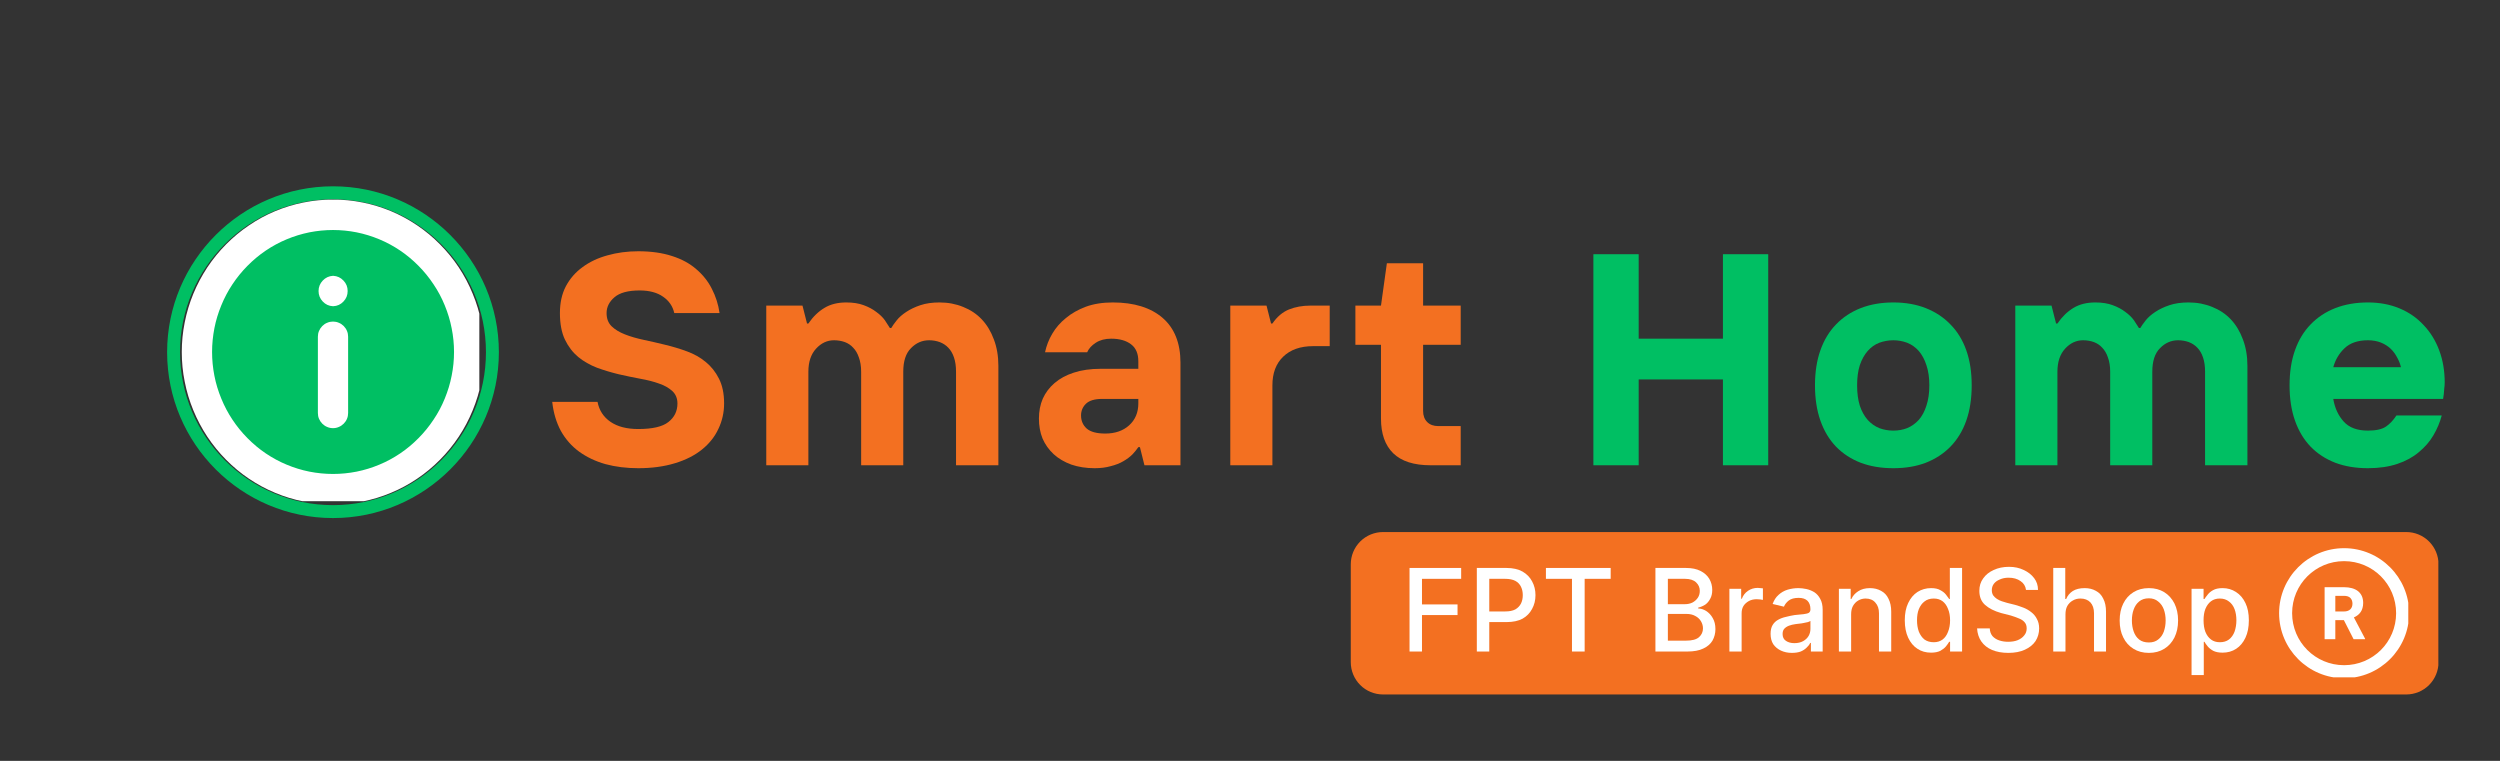 <?xml version="1.0" encoding="UTF-8"?> <svg xmlns="http://www.w3.org/2000/svg" xmlns:xlink="http://www.w3.org/1999/xlink" width="230" zoomAndPan="magnify" viewBox="0 0 172.5 52.5" height="70" preserveAspectRatio="xMidYMid meet" version="1.0"><rect x="0" y="0" width="172.5" height="52.5" fill="#333333" stroke="none"/><defs><g></g><clipPath id="150d027453"><path d="M 93.203 36.711 L 168.289 36.711 L 168.289 47.918 L 93.203 47.918 Z M 93.203 36.711 " clip-rule="nonzero"></path></clipPath><clipPath id="839a520938"><path d="M 95.434 36.711 L 166.031 36.711 C 166.621 36.711 167.188 36.945 167.605 37.363 C 168.023 37.781 168.258 38.348 168.258 38.938 L 168.258 45.688 C 168.258 46.281 168.023 46.848 167.605 47.266 C 167.188 47.684 166.621 47.918 166.031 47.918 L 95.434 47.918 C 94.84 47.918 94.273 47.684 93.855 47.266 C 93.438 46.848 93.203 46.281 93.203 45.688 L 93.203 38.938 C 93.203 38.348 93.438 37.781 93.855 37.363 C 94.273 36.945 94.84 36.711 95.434 36.711 Z M 95.434 36.711 " clip-rule="nonzero"></path></clipPath><clipPath id="7526e67357"><path d="M 157.258 37.824 L 166.172 37.824 L 166.172 46.738 L 157.258 46.738 Z M 157.258 37.824 " clip-rule="nonzero"></path></clipPath><clipPath id="c75cae22c2"><path d="M 11.531 12.855 L 34.562 12.855 L 34.562 35.887 L 11.531 35.887 Z M 11.531 12.855 " clip-rule="nonzero"></path></clipPath><clipPath id="19c9b06ef7"><path d="M 12 13.777 L 33.074 13.777 L 33.074 34.582 L 12 34.582 Z M 12 13.777 " clip-rule="nonzero"></path></clipPath></defs><g clip-path="url(#150d027453)"><g clip-path="url(#839a520938)"><path fill="#f37021" d="M 93.203 36.711 L 168.246 36.711 L 168.246 47.918 L 93.203 47.918 Z M 93.203 36.711 " fill-opacity="1" fill-rule="nonzero"></path></g></g><g clip-path="url(#7526e67357)"><path fill="#ffffff" d="M 161.742 37.824 C 159.27 37.824 157.258 39.836 157.258 42.309 C 157.258 44.781 159.27 46.797 161.742 46.797 C 164.215 46.797 166.23 44.781 166.23 42.309 C 166.23 39.836 164.215 37.824 161.742 37.824 Z M 161.742 38.719 C 163.73 38.719 165.332 40.32 165.332 42.309 C 165.332 44.297 163.73 45.898 161.742 45.898 C 159.758 45.898 158.156 44.297 158.156 42.309 C 158.156 40.32 159.758 38.719 161.742 38.719 Z M 160.398 40.516 L 160.398 44.105 L 161.137 44.105 L 161.137 42.789 L 161.727 42.789 L 162.398 44.105 L 163.191 44.105 L 163.191 44.07 L 162.418 42.602 C 162.516 42.559 162.605 42.508 162.684 42.445 C 162.762 42.387 162.828 42.312 162.887 42.23 C 162.941 42.152 162.984 42.059 163.012 41.953 C 163.043 41.848 163.059 41.73 163.059 41.602 C 163.059 41.422 163.027 41.266 162.969 41.133 C 162.906 40.996 162.82 40.883 162.707 40.793 C 162.594 40.703 162.453 40.633 162.289 40.586 C 162.125 40.539 161.938 40.516 161.73 40.516 Z M 161.137 41.113 L 161.73 41.113 C 161.93 41.113 162.078 41.16 162.176 41.258 C 162.27 41.355 162.32 41.488 162.32 41.66 C 162.32 41.738 162.305 41.812 162.281 41.875 C 162.258 41.941 162.219 41.996 162.172 42.043 C 162.121 42.09 162.062 42.129 161.988 42.152 C 161.914 42.18 161.832 42.191 161.734 42.191 L 161.137 42.191 Z M 161.137 41.113 " fill-opacity="1" fill-rule="nonzero"></path></g><g fill="#f37021" fill-opacity="1"><g transform="translate(37.588, 32.103)"><g><path d="M 6.453 0.203 C 5.641 0.203 4.883 0.109 4.188 -0.078 C 3.5 -0.273 2.895 -0.562 2.375 -0.938 C 1.852 -1.32 1.43 -1.801 1.109 -2.375 C 0.797 -2.957 0.598 -3.625 0.516 -4.375 L 3.641 -4.375 C 3.754 -3.789 4.051 -3.332 4.531 -3 C 5.02 -2.664 5.66 -2.5 6.453 -2.5 C 7.43 -2.5 8.125 -2.66 8.531 -2.984 C 8.945 -3.305 9.156 -3.734 9.156 -4.266 C 9.156 -4.617 9.035 -4.906 8.797 -5.125 C 8.555 -5.344 8.25 -5.516 7.875 -5.641 C 7.508 -5.773 7.082 -5.883 6.594 -5.969 C 6.102 -6.062 5.602 -6.164 5.094 -6.281 C 4.582 -6.406 4.082 -6.555 3.594 -6.734 C 3.113 -6.922 2.688 -7.164 2.312 -7.469 C 1.938 -7.781 1.629 -8.18 1.391 -8.672 C 1.16 -9.16 1.047 -9.77 1.047 -10.5 C 1.047 -11.207 1.18 -11.82 1.453 -12.344 C 1.734 -12.875 2.117 -13.316 2.609 -13.672 C 3.098 -14.035 3.672 -14.305 4.328 -14.484 C 4.992 -14.672 5.703 -14.766 6.453 -14.766 C 7.336 -14.766 8.113 -14.656 8.781 -14.438 C 9.445 -14.227 10.004 -13.926 10.453 -13.531 C 10.91 -13.145 11.27 -12.691 11.531 -12.172 C 11.801 -11.648 11.977 -11.094 12.062 -10.5 L 8.938 -10.5 C 8.832 -10.969 8.578 -11.344 8.172 -11.625 C 7.766 -11.914 7.223 -12.062 6.547 -12.062 C 5.754 -12.062 5.176 -11.906 4.812 -11.594 C 4.445 -11.281 4.266 -10.914 4.266 -10.5 C 4.266 -10.125 4.379 -9.82 4.609 -9.594 C 4.848 -9.363 5.156 -9.176 5.531 -9.031 C 5.906 -8.883 6.332 -8.758 6.812 -8.656 C 7.301 -8.551 7.801 -8.438 8.312 -8.312 C 8.832 -8.188 9.332 -8.035 9.812 -7.859 C 10.301 -7.68 10.734 -7.438 11.109 -7.125 C 11.484 -6.82 11.785 -6.441 12.016 -5.984 C 12.254 -5.523 12.375 -4.953 12.375 -4.266 C 12.375 -3.641 12.242 -3.055 11.984 -2.516 C 11.734 -1.973 11.359 -1.5 10.859 -1.094 C 10.359 -0.688 9.734 -0.367 8.984 -0.141 C 8.242 0.086 7.398 0.203 6.453 0.203 Z M 6.453 0.203 "></path></g></g></g><g fill="#f37021" fill-opacity="1"><g transform="translate(51.622, 32.103)"><g><path d="M 1.25 -11.016 L 3.75 -11.016 L 4.062 -9.781 L 4.156 -9.781 C 4.477 -10.25 4.848 -10.609 5.266 -10.859 C 5.68 -11.109 6.18 -11.234 6.766 -11.234 C 7.234 -11.234 7.633 -11.172 7.969 -11.047 C 8.312 -10.922 8.602 -10.766 8.844 -10.578 C 9.094 -10.398 9.289 -10.207 9.438 -10 C 9.582 -9.789 9.695 -9.613 9.781 -9.469 L 9.875 -9.469 C 9.957 -9.613 10.082 -9.789 10.25 -10 C 10.414 -10.207 10.633 -10.398 10.906 -10.578 C 11.188 -10.766 11.516 -10.922 11.891 -11.047 C 12.266 -11.172 12.703 -11.234 13.203 -11.234 C 13.797 -11.234 14.344 -11.129 14.844 -10.922 C 15.344 -10.723 15.77 -10.438 16.125 -10.062 C 16.477 -9.688 16.754 -9.227 16.953 -8.688 C 17.16 -8.145 17.266 -7.535 17.266 -6.859 L 17.266 0 L 14.344 0 L 14.344 -6.453 C 14.344 -6.836 14.297 -7.164 14.203 -7.438 C 14.109 -7.719 13.977 -7.941 13.812 -8.109 C 13.645 -8.285 13.445 -8.414 13.219 -8.5 C 12.988 -8.582 12.742 -8.625 12.484 -8.625 C 12.004 -8.625 11.586 -8.441 11.234 -8.078 C 10.879 -7.723 10.703 -7.18 10.703 -6.453 L 10.703 0 L 7.797 0 L 7.797 -6.453 C 7.797 -6.836 7.742 -7.164 7.641 -7.438 C 7.547 -7.719 7.414 -7.941 7.25 -8.109 C 7.094 -8.285 6.898 -8.414 6.672 -8.5 C 6.441 -8.582 6.191 -8.625 5.922 -8.625 C 5.453 -8.625 5.039 -8.43 4.688 -8.047 C 4.332 -7.66 4.156 -7.129 4.156 -6.453 L 4.156 0 L 1.25 0 Z M 1.25 -11.016 "></path></g></g></g><g fill="#f37021" fill-opacity="1"><g transform="translate(71.061, 32.103)"><g><path d="M 4.469 0.203 C 3.875 0.203 3.336 0.117 2.859 -0.047 C 2.379 -0.223 1.973 -0.461 1.641 -0.766 C 1.305 -1.078 1.051 -1.438 0.875 -1.844 C 0.707 -2.258 0.625 -2.719 0.625 -3.219 C 0.625 -3.719 0.711 -4.176 0.891 -4.594 C 1.078 -5.008 1.348 -5.367 1.703 -5.672 C 2.066 -5.984 2.508 -6.223 3.031 -6.391 C 3.562 -6.566 4.18 -6.656 4.891 -6.656 L 7.484 -6.656 L 7.484 -7.172 C 7.484 -7.703 7.316 -8.094 6.984 -8.344 C 6.648 -8.602 6.191 -8.734 5.609 -8.734 C 5.191 -8.734 4.836 -8.641 4.547 -8.453 C 4.266 -8.273 4.066 -8.055 3.953 -7.797 L 1.047 -7.797 C 1.141 -8.242 1.305 -8.672 1.547 -9.078 C 1.785 -9.484 2.098 -9.844 2.484 -10.156 C 2.867 -10.477 3.328 -10.738 3.859 -10.938 C 4.391 -11.133 5.008 -11.234 5.719 -11.234 C 7.188 -11.234 8.332 -10.879 9.156 -10.172 C 9.977 -9.461 10.391 -8.43 10.391 -7.078 L 10.391 0 L 7.906 0 L 7.594 -1.25 L 7.484 -1.25 C 7.379 -1.094 7.242 -0.926 7.078 -0.75 C 6.91 -0.582 6.703 -0.426 6.453 -0.281 C 6.203 -0.133 5.91 -0.02 5.578 0.062 C 5.254 0.156 4.883 0.203 4.469 0.203 Z M 5.203 -2.188 C 5.879 -2.188 6.426 -2.375 6.844 -2.75 C 7.27 -3.133 7.484 -3.641 7.484 -4.266 L 7.484 -4.578 L 4.984 -4.578 C 4.461 -4.578 4.086 -4.461 3.859 -4.234 C 3.641 -4.016 3.531 -3.75 3.531 -3.438 C 3.531 -3.07 3.66 -2.77 3.922 -2.531 C 4.191 -2.301 4.617 -2.188 5.203 -2.188 Z M 5.203 -2.188 "></path></g></g></g><g fill="#f37021" fill-opacity="1"><g transform="translate(83.64, 32.103)"><g><path d="M 1.25 -11.016 L 3.75 -11.016 L 4.062 -9.781 L 4.156 -9.781 C 4.477 -10.25 4.859 -10.57 5.297 -10.75 C 5.742 -10.926 6.234 -11.016 6.766 -11.016 L 8.109 -11.016 L 8.109 -8.219 L 6.969 -8.219 C 6.082 -8.219 5.391 -7.973 4.891 -7.484 C 4.398 -7.004 4.156 -6.348 4.156 -5.516 L 4.156 0 L 1.25 0 Z M 1.25 -11.016 "></path></g></g></g><g fill="#f37021" fill-opacity="1"><g transform="translate(93.1, 32.103)"><g><path d="M 5.609 0 C 4.461 0 3.602 -0.273 3.031 -0.828 C 2.469 -1.379 2.188 -2.176 2.188 -3.219 L 2.188 -8.312 L 0.422 -8.312 L 0.422 -11.016 L 2.188 -11.016 L 2.594 -13.938 L 5.094 -13.938 L 5.094 -11.016 L 7.688 -11.016 L 7.688 -8.312 L 5.094 -8.312 L 5.094 -3.75 C 5.094 -3.426 5.188 -3.172 5.375 -2.984 C 5.562 -2.797 5.816 -2.703 6.141 -2.703 L 7.688 -2.703 L 7.688 0 Z M 5.609 0 "></path></g></g></g><g fill="#f37021" fill-opacity="1"><g transform="translate(102.664, 32.103)"><g></g></g></g><g fill="#00bf63" fill-opacity="1"><g transform="translate(108.491, 32.103)"><g><path d="M 1.453 -14.562 L 4.578 -14.562 L 4.578 -8.734 L 10.391 -8.734 L 10.391 -14.562 L 13.516 -14.562 L 13.516 0 L 10.391 0 L 10.391 -5.922 L 4.578 -5.922 L 4.578 0 L 1.453 0 Z M 1.453 -14.562 "></path></g></g></g><g fill="#00bf63" fill-opacity="1"><g transform="translate(124.5, 32.103)"><g><path d="M 6.141 0.203 C 5.305 0.203 4.555 0.078 3.891 -0.172 C 3.223 -0.43 2.656 -0.801 2.188 -1.281 C 1.719 -1.77 1.359 -2.367 1.109 -3.078 C 0.859 -3.785 0.734 -4.598 0.734 -5.516 C 0.734 -6.43 0.859 -7.238 1.109 -7.938 C 1.359 -8.645 1.719 -9.238 2.188 -9.719 C 2.656 -10.207 3.223 -10.582 3.891 -10.844 C 4.555 -11.102 5.305 -11.234 6.141 -11.234 C 6.973 -11.234 7.719 -11.102 8.375 -10.844 C 9.039 -10.582 9.609 -10.207 10.078 -9.719 C 10.555 -9.238 10.922 -8.645 11.172 -7.938 C 11.422 -7.238 11.547 -6.43 11.547 -5.516 C 11.547 -4.598 11.422 -3.785 11.172 -3.078 C 10.922 -2.367 10.555 -1.77 10.078 -1.281 C 9.609 -0.801 9.039 -0.43 8.375 -0.172 C 7.719 0.078 6.973 0.203 6.141 0.203 Z M 6.141 -2.391 C 6.473 -2.391 6.789 -2.445 7.094 -2.562 C 7.395 -2.688 7.66 -2.875 7.891 -3.125 C 8.117 -3.383 8.297 -3.711 8.422 -4.109 C 8.555 -4.504 8.625 -4.973 8.625 -5.516 C 8.625 -6.055 8.555 -6.52 8.422 -6.906 C 8.297 -7.301 8.117 -7.629 7.891 -7.891 C 7.66 -8.148 7.395 -8.336 7.094 -8.453 C 6.789 -8.566 6.473 -8.625 6.141 -8.625 C 5.805 -8.625 5.484 -8.566 5.172 -8.453 C 4.867 -8.336 4.602 -8.148 4.375 -7.891 C 4.145 -7.629 3.961 -7.301 3.828 -6.906 C 3.703 -6.52 3.641 -6.055 3.641 -5.516 C 3.641 -4.973 3.703 -4.504 3.828 -4.109 C 3.961 -3.711 4.145 -3.383 4.375 -3.125 C 4.602 -2.875 4.867 -2.688 5.172 -2.562 C 5.484 -2.445 5.805 -2.391 6.141 -2.391 Z M 6.141 -2.391 "></path></g></g></g><g fill="#00bf63" fill-opacity="1"><g transform="translate(137.806, 32.103)"><g><path d="M 1.25 -11.016 L 3.75 -11.016 L 4.062 -9.781 L 4.156 -9.781 C 4.477 -10.25 4.848 -10.609 5.266 -10.859 C 5.68 -11.109 6.18 -11.234 6.766 -11.234 C 7.234 -11.234 7.633 -11.172 7.969 -11.047 C 8.312 -10.922 8.602 -10.766 8.844 -10.578 C 9.094 -10.398 9.289 -10.207 9.438 -10 C 9.582 -9.789 9.695 -9.613 9.781 -9.469 L 9.875 -9.469 C 9.957 -9.613 10.082 -9.789 10.25 -10 C 10.414 -10.207 10.633 -10.398 10.906 -10.578 C 11.188 -10.766 11.516 -10.922 11.891 -11.047 C 12.266 -11.172 12.703 -11.234 13.203 -11.234 C 13.797 -11.234 14.344 -11.129 14.844 -10.922 C 15.344 -10.723 15.77 -10.438 16.125 -10.062 C 16.477 -9.688 16.754 -9.227 16.953 -8.688 C 17.16 -8.145 17.266 -7.535 17.266 -6.859 L 17.266 0 L 14.344 0 L 14.344 -6.453 C 14.344 -6.836 14.297 -7.164 14.203 -7.438 C 14.109 -7.719 13.977 -7.941 13.812 -8.109 C 13.645 -8.285 13.445 -8.414 13.219 -8.5 C 12.988 -8.582 12.742 -8.625 12.484 -8.625 C 12.004 -8.625 11.586 -8.441 11.234 -8.078 C 10.879 -7.723 10.703 -7.18 10.703 -6.453 L 10.703 0 L 7.797 0 L 7.797 -6.453 C 7.797 -6.836 7.742 -7.164 7.641 -7.438 C 7.547 -7.719 7.414 -7.941 7.25 -8.109 C 7.094 -8.285 6.898 -8.414 6.672 -8.5 C 6.441 -8.582 6.191 -8.625 5.922 -8.625 C 5.453 -8.625 5.039 -8.43 4.688 -8.047 C 4.332 -7.66 4.156 -7.129 4.156 -6.453 L 4.156 0 L 1.25 0 Z M 1.25 -11.016 "></path></g></g></g><g fill="#00bf63" fill-opacity="1"><g transform="translate(157.246, 32.103)"><g><path d="M 6.141 0.203 C 5.305 0.203 4.555 0.078 3.891 -0.172 C 3.223 -0.43 2.656 -0.801 2.188 -1.281 C 1.719 -1.77 1.359 -2.367 1.109 -3.078 C 0.859 -3.785 0.734 -4.598 0.734 -5.516 C 0.734 -6.43 0.859 -7.238 1.109 -7.938 C 1.359 -8.645 1.719 -9.238 2.188 -9.719 C 2.656 -10.207 3.223 -10.582 3.891 -10.844 C 4.555 -11.102 5.305 -11.234 6.141 -11.234 C 6.941 -11.234 7.664 -11.098 8.312 -10.828 C 8.969 -10.555 9.523 -10.172 9.984 -9.672 C 10.453 -9.18 10.812 -8.598 11.062 -7.922 C 11.312 -7.254 11.438 -6.52 11.438 -5.719 C 11.438 -5.562 11.426 -5.414 11.406 -5.281 C 11.395 -5.145 11.383 -5.02 11.375 -4.906 C 11.363 -4.781 11.348 -4.672 11.328 -4.578 L 3.75 -4.578 C 3.852 -3.953 4.094 -3.43 4.469 -3.016 C 4.844 -2.598 5.398 -2.391 6.141 -2.391 C 6.703 -2.391 7.117 -2.484 7.391 -2.672 C 7.66 -2.859 7.898 -3.113 8.109 -3.438 L 11.234 -3.438 C 11.109 -2.957 10.914 -2.5 10.656 -2.062 C 10.406 -1.633 10.07 -1.25 9.656 -0.906 C 9.25 -0.562 8.754 -0.289 8.172 -0.094 C 7.586 0.102 6.91 0.203 6.141 0.203 Z M 8.422 -6.766 C 8.367 -6.992 8.281 -7.219 8.156 -7.438 C 8.039 -7.664 7.891 -7.867 7.703 -8.047 C 7.516 -8.223 7.289 -8.363 7.031 -8.469 C 6.77 -8.57 6.473 -8.625 6.141 -8.625 C 5.453 -8.625 4.914 -8.441 4.531 -8.078 C 4.156 -7.723 3.895 -7.285 3.75 -6.766 Z M 8.422 -6.766 "></path></g></g></g><g fill="#ffffff" fill-opacity="1"><g transform="translate(96.617, 44.955)"><g><path d="M 0.641 0 L 0.641 -5.766 L 4.203 -5.766 L 4.203 -5.016 L 1.5 -5.016 L 1.5 -3.25 L 3.953 -3.25 L 3.953 -2.516 L 1.5 -2.516 L 1.5 0 Z M 0.641 0 "></path></g></g></g><g fill="#ffffff" fill-opacity="1"><g transform="translate(101.26, 44.955)"><g><path d="M 0.641 0 L 0.641 -5.766 L 2.688 -5.766 C 3.133 -5.766 3.504 -5.68 3.797 -5.516 C 4.086 -5.348 4.305 -5.125 4.453 -4.844 C 4.609 -4.562 4.688 -4.242 4.688 -3.891 C 4.688 -3.535 4.609 -3.219 4.453 -2.938 C 4.305 -2.656 4.086 -2.43 3.797 -2.266 C 3.504 -2.109 3.133 -2.031 2.688 -2.031 L 1.266 -2.031 L 1.266 -2.766 L 2.609 -2.766 C 2.891 -2.766 3.117 -2.812 3.297 -2.906 C 3.473 -3.008 3.602 -3.145 3.688 -3.312 C 3.77 -3.477 3.812 -3.672 3.812 -3.891 C 3.812 -4.109 3.77 -4.301 3.688 -4.469 C 3.602 -4.645 3.473 -4.781 3.297 -4.875 C 3.117 -4.969 2.883 -5.016 2.594 -5.016 L 1.5 -5.016 L 1.5 0 Z M 0.641 0 "></path></g></g></g><g fill="#ffffff" fill-opacity="1"><g transform="translate(106.325, 44.955)"><g><path d="M 0.344 -5.016 L 0.344 -5.766 L 4.812 -5.766 L 4.812 -5.016 L 3.016 -5.016 L 3.016 0 L 2.141 0 L 2.141 -5.016 Z M 0.344 -5.016 "></path></g></g></g><g fill="#ffffff" fill-opacity="1"><g transform="translate(111.483, 44.955)"><g></g></g></g><g fill="#ffffff" fill-opacity="1"><g transform="translate(113.583, 44.955)"><g><path d="M 0.641 0 L 0.641 -5.766 L 2.75 -5.766 C 3.156 -5.766 3.488 -5.695 3.75 -5.562 C 4.02 -5.426 4.223 -5.242 4.359 -5.016 C 4.492 -4.785 4.562 -4.531 4.562 -4.25 C 4.562 -4.008 4.516 -3.805 4.422 -3.641 C 4.336 -3.473 4.223 -3.336 4.078 -3.234 C 3.93 -3.141 3.77 -3.07 3.594 -3.031 L 3.594 -2.969 C 3.781 -2.969 3.961 -2.91 4.141 -2.797 C 4.328 -2.68 4.477 -2.52 4.594 -2.312 C 4.719 -2.102 4.781 -1.848 4.781 -1.547 C 4.781 -1.254 4.711 -0.988 4.578 -0.75 C 4.441 -0.52 4.227 -0.336 3.938 -0.203 C 3.656 -0.066 3.289 0 2.844 0 Z M 1.5 -0.75 L 2.75 -0.75 C 3.164 -0.75 3.461 -0.828 3.641 -0.984 C 3.828 -1.148 3.922 -1.352 3.922 -1.594 C 3.922 -1.77 3.875 -1.938 3.781 -2.094 C 3.688 -2.25 3.555 -2.367 3.391 -2.453 C 3.223 -2.547 3.02 -2.594 2.781 -2.594 L 1.5 -2.594 Z M 1.5 -3.266 L 2.672 -3.266 C 2.859 -3.266 3.031 -3.301 3.188 -3.375 C 3.344 -3.457 3.469 -3.566 3.562 -3.703 C 3.656 -3.836 3.703 -4 3.703 -4.188 C 3.703 -4.414 3.617 -4.609 3.453 -4.766 C 3.285 -4.93 3.031 -5.016 2.688 -5.016 L 1.5 -5.016 Z M 1.5 -3.266 "></path></g></g></g><g fill="#ffffff" fill-opacity="1"><g transform="translate(118.766, 44.955)"><g><path d="M 0.562 0 L 0.562 -4.328 L 1.375 -4.328 L 1.375 -3.641 L 1.422 -3.641 C 1.504 -3.867 1.645 -4.051 1.844 -4.188 C 2.039 -4.32 2.266 -4.391 2.516 -4.391 C 2.566 -4.391 2.629 -4.383 2.703 -4.375 C 2.773 -4.375 2.832 -4.367 2.875 -4.359 L 2.875 -3.562 C 2.844 -3.57 2.781 -3.582 2.688 -3.594 C 2.602 -3.602 2.52 -3.609 2.438 -3.609 C 2.238 -3.609 2.062 -3.566 1.906 -3.484 C 1.75 -3.398 1.625 -3.285 1.531 -3.141 C 1.445 -2.992 1.406 -2.828 1.406 -2.641 L 1.406 0 Z M 0.562 0 "></path></g></g></g><g fill="#ffffff" fill-opacity="1"><g transform="translate(121.811, 44.955)"><g><path d="M 1.828 0.094 C 1.547 0.094 1.297 0.039 1.078 -0.062 C 0.859 -0.164 0.68 -0.312 0.547 -0.5 C 0.422 -0.695 0.359 -0.938 0.359 -1.219 C 0.359 -1.469 0.406 -1.672 0.5 -1.828 C 0.594 -1.984 0.719 -2.102 0.875 -2.188 C 1.039 -2.281 1.223 -2.348 1.422 -2.391 C 1.617 -2.441 1.816 -2.484 2.016 -2.516 C 2.273 -2.547 2.484 -2.566 2.641 -2.578 C 2.805 -2.598 2.926 -2.629 3 -2.672 C 3.07 -2.723 3.109 -2.801 3.109 -2.906 L 3.109 -2.922 C 3.109 -3.172 3.039 -3.363 2.906 -3.5 C 2.77 -3.633 2.566 -3.703 2.297 -3.703 C 2.004 -3.703 1.773 -3.641 1.609 -3.516 C 1.453 -3.391 1.344 -3.25 1.281 -3.094 L 0.5 -3.281 C 0.594 -3.539 0.727 -3.75 0.906 -3.906 C 1.082 -4.07 1.289 -4.191 1.531 -4.266 C 1.77 -4.336 2.02 -4.375 2.281 -4.375 C 2.445 -4.375 2.629 -4.352 2.828 -4.312 C 3.023 -4.27 3.207 -4.195 3.375 -4.094 C 3.539 -3.988 3.676 -3.836 3.781 -3.641 C 3.895 -3.441 3.953 -3.188 3.953 -2.875 L 3.953 0 L 3.141 0 L 3.141 -0.594 L 3.094 -0.594 C 3.039 -0.477 2.957 -0.367 2.844 -0.266 C 2.738 -0.16 2.602 -0.07 2.438 0 C 2.27 0.062 2.066 0.094 1.828 0.094 Z M 2 -0.578 C 2.238 -0.578 2.441 -0.625 2.609 -0.719 C 2.773 -0.812 2.898 -0.93 2.984 -1.078 C 3.066 -1.223 3.109 -1.383 3.109 -1.562 L 3.109 -2.109 C 3.078 -2.086 3.02 -2.062 2.938 -2.031 C 2.852 -2.008 2.754 -1.988 2.641 -1.969 C 2.535 -1.945 2.43 -1.93 2.328 -1.922 C 2.223 -1.91 2.141 -1.898 2.078 -1.891 C 1.91 -1.867 1.758 -1.832 1.625 -1.781 C 1.488 -1.727 1.379 -1.656 1.297 -1.562 C 1.223 -1.477 1.188 -1.359 1.188 -1.203 C 1.188 -0.992 1.266 -0.836 1.422 -0.734 C 1.578 -0.629 1.77 -0.578 2 -0.578 Z M 2 -0.578 "></path></g></g></g><g fill="#ffffff" fill-opacity="1"><g transform="translate(126.322, 44.955)"><g><path d="M 1.406 -2.562 L 1.406 0 L 0.562 0 L 0.562 -4.328 L 1.375 -4.328 L 1.375 -3.625 L 1.422 -3.625 C 1.523 -3.844 1.68 -4.02 1.891 -4.156 C 2.109 -4.301 2.379 -4.375 2.703 -4.375 C 2.992 -4.375 3.25 -4.312 3.469 -4.188 C 3.695 -4.07 3.867 -3.891 3.984 -3.641 C 4.109 -3.398 4.172 -3.102 4.172 -2.75 L 4.172 0 L 3.328 0 L 3.328 -2.641 C 3.328 -2.953 3.242 -3.195 3.078 -3.375 C 2.922 -3.562 2.695 -3.656 2.406 -3.656 C 2.219 -3.656 2.047 -3.609 1.891 -3.516 C 1.742 -3.43 1.625 -3.305 1.531 -3.141 C 1.445 -2.984 1.406 -2.789 1.406 -2.562 Z M 1.406 -2.562 "></path></g></g></g><g fill="#ffffff" fill-opacity="1"><g transform="translate(131.055, 44.955)"><g><path d="M 2.188 0.078 C 1.832 0.078 1.52 -0.008 1.25 -0.188 C 0.977 -0.363 0.766 -0.617 0.609 -0.953 C 0.453 -1.285 0.375 -1.688 0.375 -2.156 C 0.375 -2.625 0.453 -3.02 0.609 -3.344 C 0.766 -3.676 0.977 -3.93 1.25 -4.109 C 1.531 -4.285 1.844 -4.375 2.188 -4.375 C 2.457 -4.375 2.672 -4.328 2.828 -4.234 C 2.992 -4.148 3.125 -4.047 3.219 -3.922 C 3.312 -3.805 3.383 -3.707 3.438 -3.625 L 3.484 -3.625 L 3.484 -5.766 L 4.328 -5.766 L 4.328 0 L 3.5 0 L 3.5 -0.672 L 3.438 -0.672 C 3.383 -0.578 3.312 -0.473 3.219 -0.359 C 3.125 -0.242 2.992 -0.141 2.828 -0.047 C 2.66 0.035 2.445 0.078 2.188 0.078 Z M 2.375 -0.641 C 2.613 -0.641 2.816 -0.703 2.984 -0.828 C 3.148 -0.953 3.273 -1.129 3.359 -1.359 C 3.453 -1.586 3.5 -1.852 3.5 -2.156 C 3.5 -2.457 3.453 -2.719 3.359 -2.938 C 3.273 -3.164 3.148 -3.344 2.984 -3.469 C 2.816 -3.594 2.613 -3.656 2.375 -3.656 C 2.113 -3.656 1.898 -3.586 1.734 -3.453 C 1.566 -3.328 1.438 -3.148 1.344 -2.922 C 1.258 -2.703 1.219 -2.445 1.219 -2.156 C 1.219 -1.875 1.258 -1.613 1.344 -1.375 C 1.438 -1.145 1.566 -0.961 1.734 -0.828 C 1.91 -0.703 2.125 -0.641 2.375 -0.641 Z M 2.375 -0.641 "></path></g></g></g><g fill="#ffffff" fill-opacity="1"><g transform="translate(136.013, 44.955)"><g><path d="M 3.781 -4.25 C 3.75 -4.508 3.625 -4.711 3.406 -4.859 C 3.188 -5.016 2.91 -5.094 2.578 -5.094 C 2.348 -5.094 2.145 -5.051 1.969 -4.969 C 1.789 -4.895 1.656 -4.797 1.562 -4.672 C 1.469 -4.547 1.422 -4.398 1.422 -4.234 C 1.422 -4.098 1.453 -3.977 1.516 -3.875 C 1.586 -3.781 1.676 -3.695 1.781 -3.625 C 1.883 -3.562 1.992 -3.508 2.109 -3.469 C 2.234 -3.426 2.352 -3.391 2.469 -3.359 L 3.031 -3.219 C 3.219 -3.164 3.406 -3.102 3.594 -3.031 C 3.789 -2.957 3.973 -2.852 4.141 -2.719 C 4.305 -2.594 4.438 -2.438 4.531 -2.25 C 4.633 -2.07 4.688 -1.852 4.688 -1.594 C 4.688 -1.27 4.602 -0.977 4.438 -0.719 C 4.27 -0.469 4.023 -0.27 3.703 -0.125 C 3.391 0.02 3.008 0.094 2.562 0.094 C 2.125 0.094 1.75 0.023 1.438 -0.109 C 1.125 -0.242 0.879 -0.438 0.703 -0.688 C 0.523 -0.945 0.426 -1.25 0.406 -1.594 L 1.281 -1.594 C 1.289 -1.383 1.352 -1.207 1.469 -1.062 C 1.594 -0.926 1.75 -0.828 1.938 -0.766 C 2.125 -0.703 2.328 -0.672 2.547 -0.672 C 2.797 -0.672 3.016 -0.707 3.203 -0.781 C 3.398 -0.863 3.551 -0.973 3.656 -1.109 C 3.77 -1.242 3.828 -1.406 3.828 -1.594 C 3.828 -1.77 3.781 -1.91 3.688 -2.016 C 3.594 -2.129 3.461 -2.219 3.297 -2.281 C 3.129 -2.352 2.941 -2.422 2.734 -2.484 L 2.062 -2.656 C 1.594 -2.789 1.223 -2.977 0.953 -3.219 C 0.691 -3.457 0.562 -3.781 0.562 -4.188 C 0.562 -4.52 0.648 -4.805 0.828 -5.047 C 1.004 -5.297 1.242 -5.488 1.547 -5.625 C 1.859 -5.77 2.211 -5.844 2.609 -5.844 C 2.992 -5.844 3.332 -5.77 3.625 -5.625 C 3.926 -5.488 4.164 -5.301 4.344 -5.062 C 4.52 -4.832 4.609 -4.562 4.609 -4.25 Z M 3.781 -4.25 "></path></g></g></g><g fill="#ffffff" fill-opacity="1"><g transform="translate(141.112, 44.955)"><g><path d="M 1.406 -2.562 L 1.406 0 L 0.562 0 L 0.562 -5.766 L 1.391 -5.766 L 1.391 -3.625 L 1.453 -3.625 C 1.547 -3.852 1.695 -4.035 1.906 -4.172 C 2.113 -4.305 2.391 -4.375 2.734 -4.375 C 3.023 -4.375 3.281 -4.312 3.5 -4.188 C 3.727 -4.07 3.898 -3.891 4.016 -3.641 C 4.141 -3.398 4.203 -3.102 4.203 -2.75 L 4.203 0 L 3.375 0 L 3.375 -2.641 C 3.375 -2.961 3.289 -3.211 3.125 -3.391 C 2.957 -3.566 2.727 -3.656 2.438 -3.656 C 2.238 -3.656 2.062 -3.609 1.906 -3.516 C 1.75 -3.43 1.625 -3.305 1.531 -3.141 C 1.445 -2.984 1.406 -2.789 1.406 -2.562 Z M 1.406 -2.562 "></path></g></g></g><g fill="#ffffff" fill-opacity="1"><g transform="translate(145.882, 44.955)"><g><path d="M 2.391 0.094 C 1.984 0.094 1.629 0 1.328 -0.188 C 1.023 -0.375 0.789 -0.633 0.625 -0.969 C 0.457 -1.301 0.375 -1.691 0.375 -2.141 C 0.375 -2.586 0.457 -2.977 0.625 -3.312 C 0.789 -3.645 1.023 -3.906 1.328 -4.094 C 1.629 -4.281 1.984 -4.375 2.391 -4.375 C 2.797 -4.375 3.148 -4.281 3.453 -4.094 C 3.754 -3.906 3.988 -3.645 4.156 -3.312 C 4.32 -2.977 4.406 -2.586 4.406 -2.141 C 4.406 -1.691 4.32 -1.301 4.156 -0.969 C 3.988 -0.633 3.754 -0.375 3.453 -0.188 C 3.148 0 2.797 0.094 2.391 0.094 Z M 2.391 -0.625 C 2.648 -0.625 2.863 -0.691 3.031 -0.828 C 3.207 -0.961 3.336 -1.145 3.422 -1.375 C 3.504 -1.613 3.547 -1.867 3.547 -2.141 C 3.547 -2.422 3.504 -2.676 3.422 -2.906 C 3.336 -3.133 3.207 -3.316 3.031 -3.453 C 2.863 -3.598 2.648 -3.672 2.391 -3.672 C 2.117 -3.672 1.895 -3.598 1.719 -3.453 C 1.551 -3.316 1.426 -3.133 1.344 -2.906 C 1.258 -2.676 1.219 -2.422 1.219 -2.141 C 1.219 -1.867 1.258 -1.613 1.344 -1.375 C 1.426 -1.145 1.551 -0.961 1.719 -0.828 C 1.895 -0.691 2.117 -0.625 2.391 -0.625 Z M 2.391 -0.625 "></path></g></g></g><g fill="#ffffff" fill-opacity="1"><g transform="translate(150.655, 44.955)"><g><path d="M 0.562 1.625 L 0.562 -4.328 L 1.391 -4.328 L 1.391 -3.625 L 1.453 -3.625 C 1.504 -3.707 1.578 -3.805 1.672 -3.922 C 1.766 -4.047 1.891 -4.148 2.047 -4.234 C 2.211 -4.328 2.43 -4.375 2.703 -4.375 C 3.047 -4.375 3.352 -4.285 3.625 -4.109 C 3.906 -3.93 4.125 -3.676 4.281 -3.344 C 4.438 -3.02 4.516 -2.625 4.516 -2.156 C 4.516 -1.688 4.438 -1.285 4.281 -0.953 C 4.125 -0.617 3.91 -0.363 3.641 -0.188 C 3.367 -0.008 3.055 0.078 2.703 0.078 C 2.441 0.078 2.227 0.035 2.062 -0.047 C 1.895 -0.141 1.766 -0.242 1.672 -0.359 C 1.578 -0.473 1.504 -0.578 1.453 -0.672 L 1.406 -0.672 L 1.406 1.625 Z M 1.391 -2.156 C 1.391 -1.852 1.43 -1.586 1.516 -1.359 C 1.609 -1.129 1.738 -0.953 1.906 -0.828 C 2.07 -0.703 2.273 -0.641 2.516 -0.641 C 2.766 -0.641 2.973 -0.703 3.141 -0.828 C 3.316 -0.961 3.445 -1.145 3.531 -1.375 C 3.613 -1.613 3.656 -1.875 3.656 -2.156 C 3.656 -2.445 3.613 -2.703 3.531 -2.922 C 3.445 -3.148 3.316 -3.328 3.141 -3.453 C 2.973 -3.586 2.766 -3.656 2.516 -3.656 C 2.273 -3.656 2.07 -3.594 1.906 -3.469 C 1.738 -3.344 1.609 -3.164 1.516 -2.938 C 1.43 -2.719 1.391 -2.457 1.391 -2.156 Z M 1.391 -2.156 "></path></g></g></g><g clip-path="url(#c75cae22c2)"><path fill="#00bf63" d="M 22.977 12.855 C 16.664 12.855 11.531 17.992 11.531 24.301 C 11.531 30.613 16.664 35.746 22.977 35.746 C 29.285 35.746 34.422 30.613 34.422 24.301 C 34.422 17.992 29.285 12.855 22.977 12.855 Z M 22.977 34.855 C 17.156 34.855 12.422 30.121 12.422 24.301 C 12.422 18.484 17.156 13.75 22.977 13.75 C 28.797 13.75 33.531 18.484 33.531 24.301 C 33.531 30.121 28.797 34.855 22.977 34.855 Z M 22.977 34.855 " fill-opacity="1" fill-rule="nonzero"></path></g><path fill="#00bf63" d="M 22.977 14.344 C 17.488 14.344 13.02 18.812 13.02 24.301 C 13.02 29.789 17.488 34.258 22.977 34.258 C 28.465 34.258 32.934 29.789 32.934 24.301 C 32.934 18.812 28.465 14.344 22.977 14.344 Z M 22.977 14.344 " fill-opacity="1" fill-rule="nonzero"></path><g clip-path="url(#19c9b06ef7)"><path fill="#ffffff" d="M 22.977 21.129 C 22.699 21.117 22.461 21.008 22.27 20.805 C 22.078 20.602 21.98 20.359 21.98 20.082 C 21.98 19.801 22.078 19.562 22.27 19.359 C 22.461 19.156 22.699 19.047 22.977 19.031 L 22.992 19.031 C 23.273 19.047 23.508 19.156 23.699 19.359 C 23.895 19.562 23.988 19.801 23.988 20.082 C 23.988 20.359 23.895 20.602 23.699 20.805 C 23.508 21.008 23.273 21.117 22.992 21.129 Z M 21.934 23.234 C 21.934 23.094 21.957 22.961 22.012 22.836 C 22.066 22.707 22.141 22.594 22.238 22.496 C 22.336 22.398 22.449 22.32 22.578 22.27 C 22.703 22.215 22.84 22.188 22.977 22.188 C 23.117 22.188 23.25 22.215 23.375 22.27 C 23.504 22.32 23.617 22.398 23.715 22.496 C 23.812 22.594 23.891 22.707 23.941 22.836 C 23.996 22.961 24.02 23.094 24.02 23.234 L 24.02 28.496 C 24.02 28.637 23.996 28.77 23.941 28.898 C 23.891 29.023 23.812 29.137 23.715 29.234 C 23.617 29.332 23.504 29.41 23.375 29.461 C 23.25 29.516 23.117 29.543 22.977 29.543 C 22.84 29.543 22.703 29.516 22.578 29.461 C 22.449 29.41 22.336 29.332 22.238 29.234 C 22.141 29.137 22.066 29.023 22.012 28.898 C 21.957 28.77 21.934 28.637 21.934 28.496 Z M 33.406 24.285 C 33.41 25.68 33.145 27.02 32.617 28.309 C 32.09 29.598 31.336 30.738 30.355 31.727 C 29.871 32.215 29.348 32.652 28.777 33.035 C 28.211 33.418 27.609 33.742 26.977 34.004 C 26.344 34.27 25.691 34.469 25.02 34.602 C 24.348 34.738 23.668 34.805 22.98 34.805 C 22.297 34.805 21.617 34.738 20.945 34.602 C 20.27 34.469 19.617 34.27 18.984 34.004 C 18.352 33.742 17.754 33.418 17.184 33.035 C 16.613 32.652 16.09 32.215 15.605 31.727 C 15.121 31.238 14.688 30.707 14.305 30.133 C 13.926 29.559 13.602 28.949 13.34 28.312 C 13.078 27.676 12.879 27.02 12.746 26.34 C 12.609 25.664 12.543 24.98 12.543 24.293 C 12.543 23.602 12.609 22.918 12.746 22.242 C 12.879 21.566 13.078 20.906 13.34 20.27 C 13.602 19.633 13.926 19.027 14.305 18.449 C 14.688 17.875 15.121 17.344 15.605 16.855 C 16.09 16.367 16.613 15.93 17.184 15.547 C 17.75 15.16 18.352 14.836 18.984 14.57 C 19.617 14.309 20.27 14.105 20.941 13.973 C 21.617 13.836 22.293 13.77 22.98 13.77 C 23.668 13.77 24.348 13.836 25.02 13.973 C 25.691 14.105 26.344 14.309 26.977 14.57 C 27.609 14.836 28.211 15.16 28.781 15.547 C 29.348 15.93 29.875 16.367 30.355 16.855 C 31.336 17.844 32.09 18.98 32.617 20.27 C 33.148 21.555 33.41 22.895 33.406 24.285 Z M 28.875 30.234 C 29.262 29.844 29.609 29.418 29.914 28.957 C 30.223 28.5 30.48 28.016 30.688 27.504 C 30.898 26.992 31.059 26.469 31.164 25.926 C 31.273 25.387 31.328 24.84 31.328 24.285 C 31.328 23.734 31.273 23.188 31.164 22.648 C 31.059 22.105 30.898 21.582 30.688 21.07 C 30.48 20.559 30.223 20.074 29.914 19.617 C 29.609 19.156 29.262 18.73 28.875 18.34 C 28.488 17.949 28.07 17.598 27.613 17.289 C 27.16 16.984 26.68 16.723 26.172 16.512 C 25.668 16.301 25.145 16.141 24.605 16.031 C 24.07 15.926 23.527 15.871 22.977 15.871 C 22.43 15.871 21.883 15.926 21.348 16.031 C 20.809 16.141 20.285 16.301 19.781 16.512 C 19.273 16.723 18.793 16.984 18.34 17.289 C 17.883 17.598 17.465 17.949 17.078 18.34 C 16.691 18.73 16.344 19.156 16.039 19.617 C 15.734 20.074 15.477 20.562 15.27 21.07 C 15.059 21.582 14.898 22.105 14.793 22.648 C 14.688 23.188 14.633 23.734 14.633 24.285 C 14.633 24.84 14.688 25.387 14.793 25.926 C 14.898 26.469 15.059 26.992 15.27 27.504 C 15.477 28.012 15.734 28.5 16.039 28.957 C 16.344 29.418 16.691 29.844 17.078 30.234 C 17.465 30.625 17.883 30.977 18.34 31.285 C 18.793 31.59 19.273 31.852 19.781 32.062 C 20.285 32.273 20.809 32.434 21.348 32.543 C 21.883 32.648 22.43 32.703 22.977 32.703 C 23.527 32.703 24.07 32.648 24.605 32.543 C 25.145 32.434 25.668 32.273 26.172 32.062 C 26.68 31.852 27.16 31.59 27.613 31.285 C 28.07 30.977 28.488 30.625 28.875 30.234 Z M 28.875 30.234 " fill-opacity="1" fill-rule="nonzero"></path></g></svg> 
